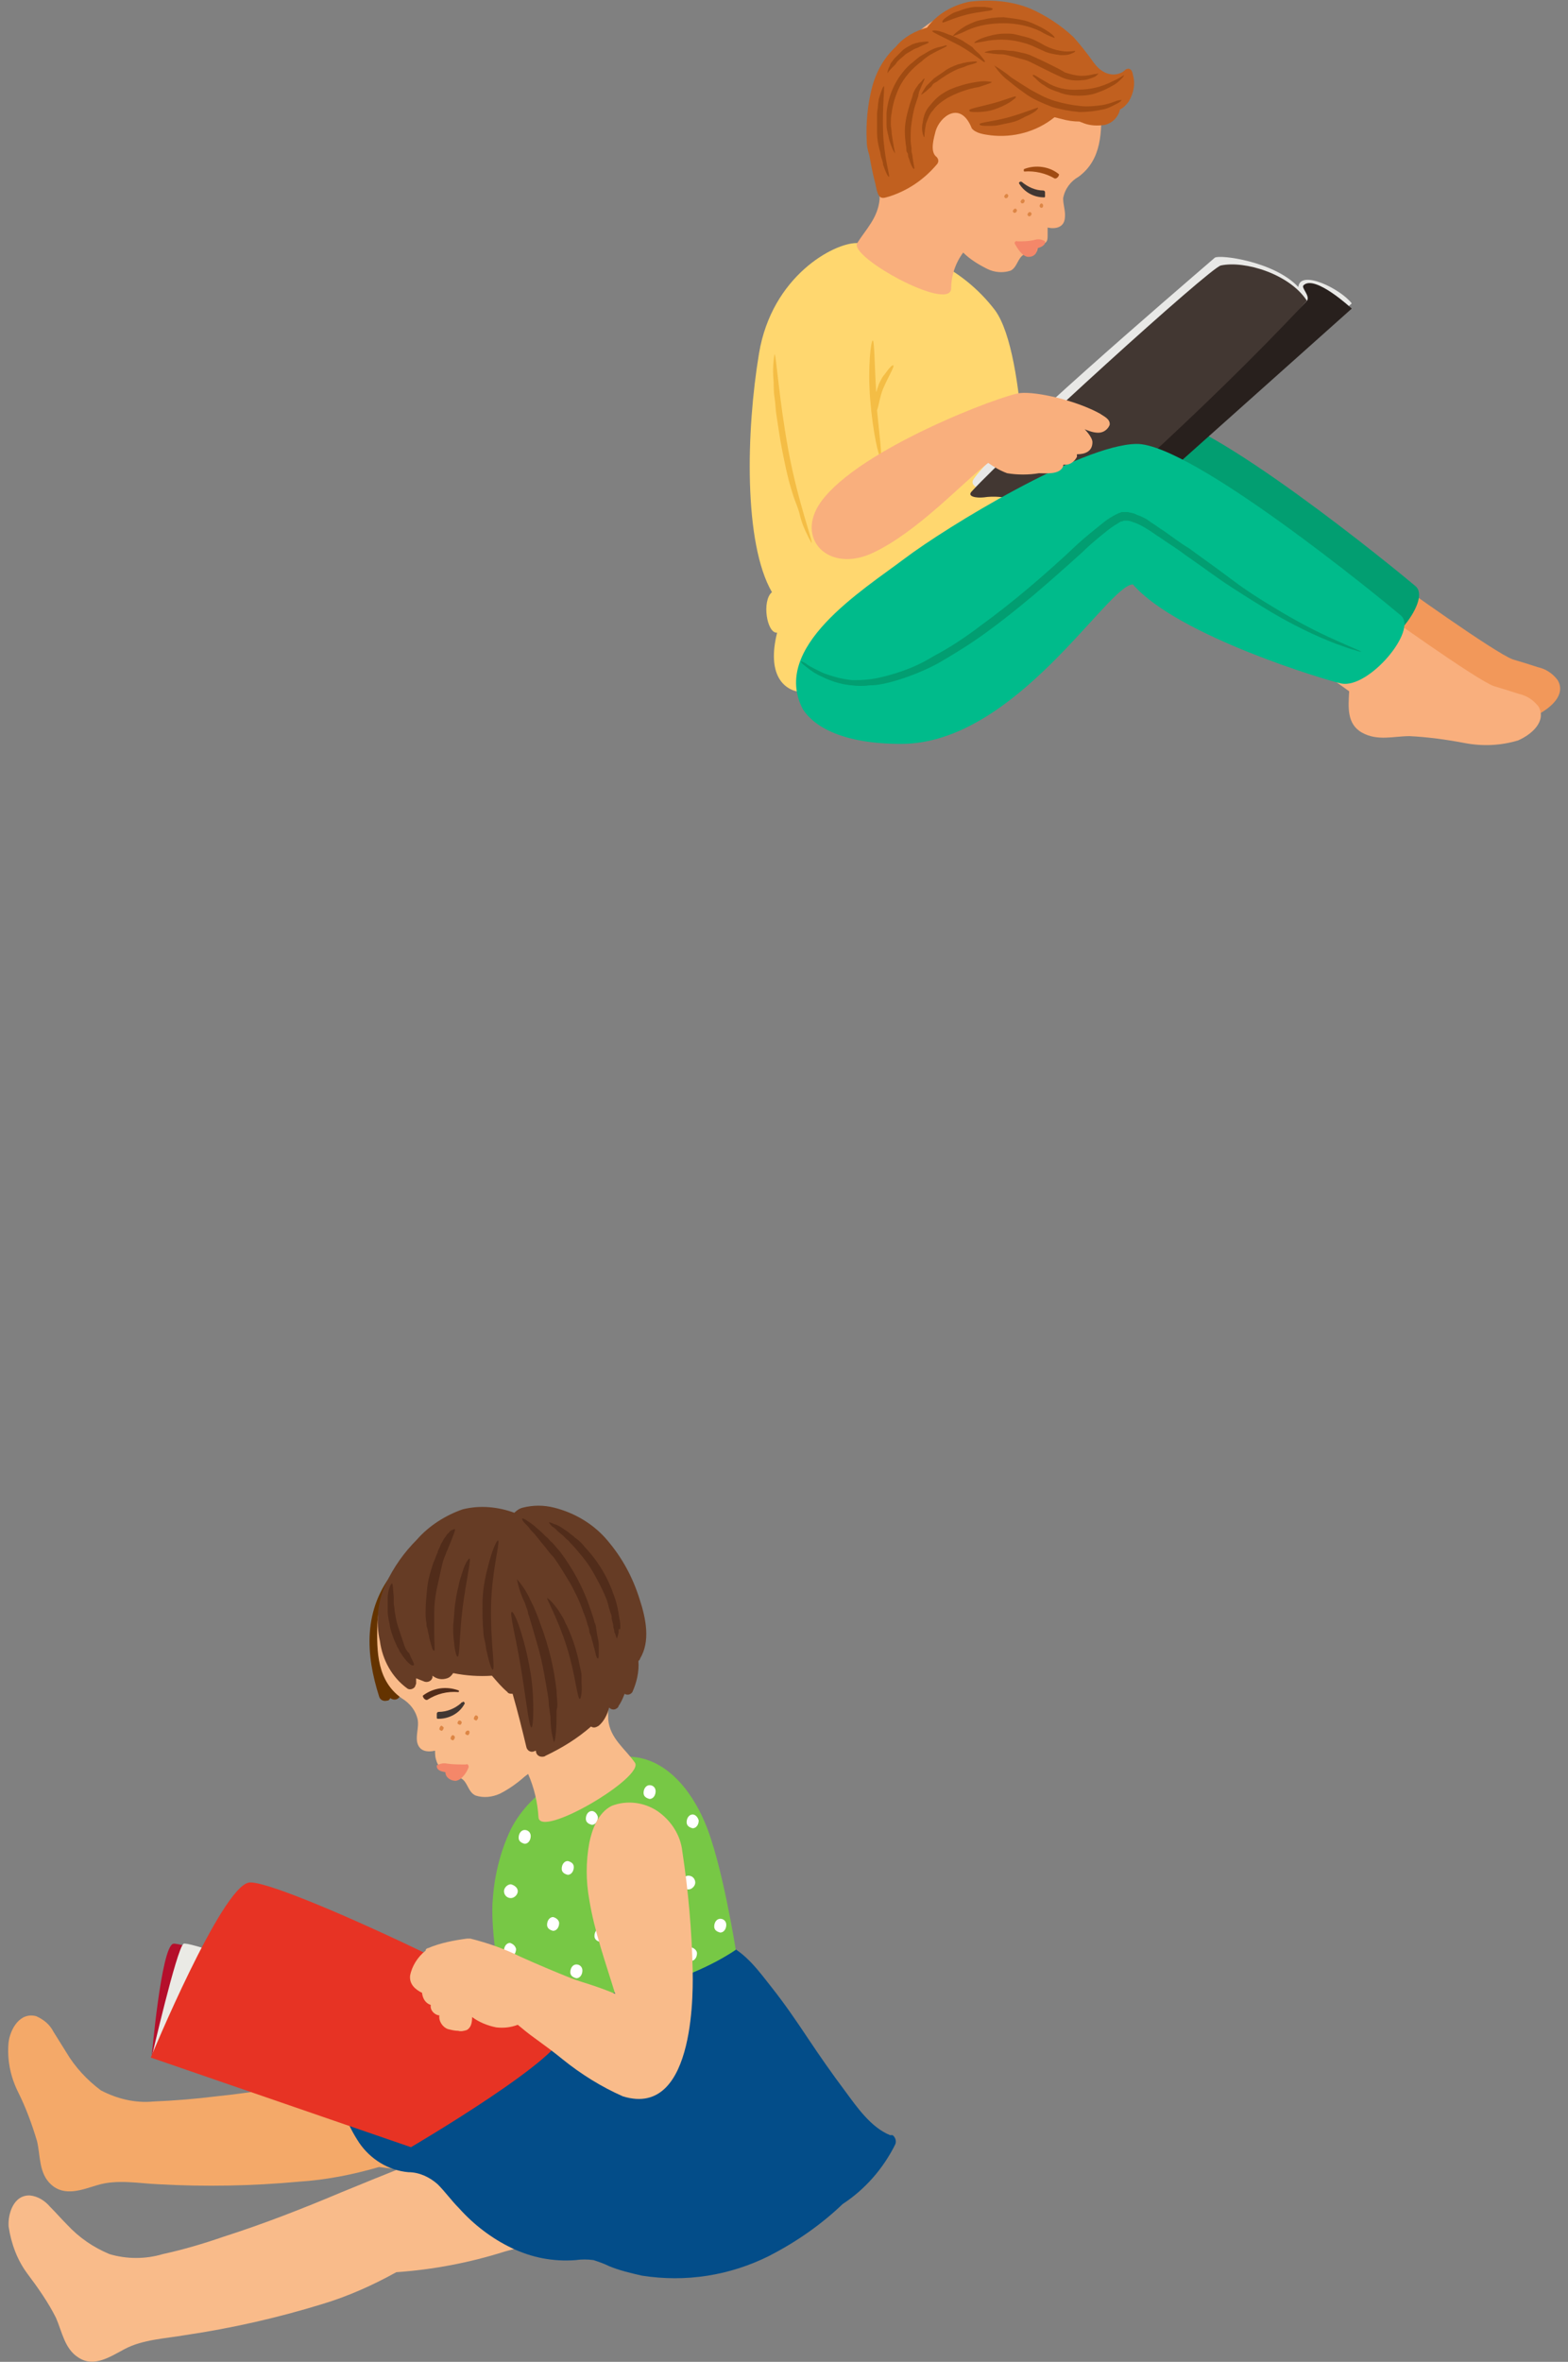 <?xml version="1.0" encoding="utf-8"?>
<!-- Generator: Adobe Illustrator 24.1.0, SVG Export Plug-In . SVG Version: 6.00 Build 0)  -->
<svg version="1.1" id="レイヤー_1" xmlns="http://www.w3.org/2000/svg" xmlns:xlink="http://www.w3.org/1999/xlink" x="0px"
	 y="0px" viewBox="0 0 182 274" style="enable-background:new 0 0 182 274;" xml:space="preserve">
<rect x="0" y="0" width="182" height="274" fill="#808080" stroke="none"/>
<style type="text/css">
	.st0{fill:#F2985A;}
	.st1{fill:#029E71;}
	.st2{fill:#FFD76F;}
	.st3{fill:#F9AF7D;}
	.st4{fill:#F48769;}
	.st5{fill:#A04B12;}
	.st6{fill:#423732;}
	.st7{fill:#DD8645;}
	.st8{fill:#C1601F;}
	.st9{fill:#E8E8E6;}
	.st10{fill:#28201D;}
	.st11{fill:#00BB8B;}
	.st12{fill:#F4BD45;}
	.st13{fill:#B50F2B;}
	.st14{fill:#EAEAE5;}
	.st15{fill:#F4A969;}
	.st16{fill:#F9BB8A;}
	.st17{fill:#034D89;}
	.st18{fill:#77C845;}
	.st19{fill:#643300;}
	.st20{fill:#512C1A;}
	.st21{fill:#663C25;}
	.st22{fill:#E73324;}
	.st23{fill:#FFFFFF;}
</style>
<g id="レイヤー_2_1_">
	<g id="第2インターナショナルスクール">
		<path class="st0" d="M180.8,78.9c-0.6-0.8-1.4-1.3-2.3-1.5c-0.9-0.3-1.9-0.6-2.9-0.9c-2-0.7-13.3-8.8-14.8-9.9
			c-2-1.5-22.3-15.9-27.1-15.9s-4.7,11.1-2.8,12.8c4.2,3.7,18.6,7.5,23.3,10.6c1.6,0.9,3.2,2,4.7,3.1c-0.1,1.8-0.3,3.8,1.5,4.8
			s3.7,0.4,5.5,0.4c2.1,0.1,4.3,0.4,6.4,0.8c2.1,0.4,4.2,0.3,6.2-0.3C180,82.1,181.8,80.6,180.8,78.9z"/>
		<path class="st1" d="M94.5,78.6c1.3,2,5,4.3,11.8,4.3c13.3,0,24-18.5,26.9-18.5c5.2,5.9,22.7,11.2,24.2,11.5
			c3.2,0.6,8.9-6.2,6.9-7.9S140,48,133.7,48.1s-22,9.6-26.9,13.3S90.7,71.3,94.5,78.6z"/>
		<path class="st2" d="M119.1,61.4c0,0,0.2-20.2-3.6-25.4c-3.8-5-9.8-7.8-16.1-7.8c-2.6,0-9.8,3.8-11.3,12.8s-1.8,22,1.5,27.7
			c-1.2,1-0.6,4.8,0.6,4.7c-1.2,4.8,0.7,6.7,2.8,6.9C90.3,73.6,103.7,67.4,119.1,61.4z"/>
		<path class="st3" d="M110.4,33.5c0-1.5,0.5-3,1.4-4.2c0.8,0.8,1.8,1.4,2.8,1.9c0.8,0.4,1.8,0.5,2.7,0.2c0.8-0.4,0.8-1.5,1.6-1.9
			h0.1c0.4,0.1,0.8,0,1.2-0.2c0.3-0.2,0.2-0.5,0.3-0.8c0,0,0,0,0-0.1c0.2,0,0.4,0,0.5-0.1c0.5-0.1,0.6-0.4,0.6-0.9s0-0.6,0-1
			c0.9,0.2,1.9,0,2-1.1c0.1-0.8-0.2-1.5-0.2-2.3c0.2-1.1,0.9-2,1.8-2.5c2.7-2,2.7-5.2,2.6-8.4c-0.1-3.7-2.7-7-5.9-9.6
			c-2.8-2.1-6.4-2.9-9.7-1.9c-3.3,1-6.2,3.1-8.1,5.9c-1.1,1.4-2,3-2.6,4.8c-0.5,2-0.6,4-0.1,6c0.5,1.9,0.7,3.9,0.7,5.8
			c-0.2,2.2-1.6,3.5-2.6,5.1S110.2,36.2,110.4,33.5z"/>
		<path class="st4" d="M118.1,28c0.7,0,1.4,0,2.1-0.2c0.4-0.1,0.8,0,1.1,0.2c0,0,0,0.1,0,0.2c-0.1,0.3-0.5,0.5-0.9,0.6
			c0,0.6-0.4,1-1,1c0,0-0.1,0-0.1,0c-0.7-0.1-1.2-1-1.5-1.5C117.7,28.1,117.9,27.9,118.1,28z"/>
		<path class="st5" d="M118.9,19.6c1.3-0.5,2.9-0.3,4,0.6c0.1,0.1-0.2,0.6-0.5,0.5c-1-0.6-2.3-0.9-3.5-0.8
			C118.8,19.9,118.8,19.6,118.9,19.6z"/>
		<path class="st6" d="M118.6,21.1c0.7,0.6,1.6,1,2.5,1c0.1,0,0.2,0.1,0.2,0.2c0,0,0,0.1,0,0.1c0,0.1,0,0.3,0,0.4
			c0,0.1-0.1,0.1-0.1,0.1c-1.2,0-2.3-0.6-2.9-1.6C118.2,21.2,118.4,21,118.6,21.1z"/>
		<path class="st7" d="M120.9,23.6c0.3,0.1,0.2,0.6-0.1,0.5c-0.1-0.1-0.2-0.2-0.1-0.3C120.7,23.7,120.8,23.6,120.9,23.6z"/>
		<path class="st7" d="M118.8,23.1c0.1,0.1,0.2,0.2,0.1,0.3c0,0.1-0.1,0.2-0.3,0.2c-0.1-0.1-0.2-0.2-0.1-0.3
			C118.6,23.1,118.7,23.1,118.8,23.1z"/>
		<path class="st7" d="M116.9,22.5c0.1,0.1,0.2,0.2,0.1,0.3c0,0.1-0.1,0.2-0.3,0.2c-0.1-0.1-0.2-0.2-0.1-0.3
			C116.7,22.5,116.8,22.5,116.9,22.5z"/>
		<path class="st7" d="M117.9,24.2c0.1,0.1,0.2,0.2,0.1,0.3c0,0.1-0.1,0.2-0.3,0.2c-0.1-0.1-0.2-0.2-0.1-0.3
			C117.7,24.2,117.8,24.2,117.9,24.2z"/>
		<path class="st7" d="M119.6,24.6c0.1,0.1,0.2,0.2,0.1,0.3c0,0.1-0.1,0.2-0.3,0.2c-0.1-0.1-0.2-0.2-0.1-0.3
			C119.3,24.7,119.4,24.6,119.6,24.6z"/>
		<path class="st8" d="M131.5,8.7c-0.1-0.8-0.6-0.9-1-0.5c-0.4,0.4-2.1,1.1-3.6-1c-0.7-1-1.5-2-2.3-2.9c-1.5-1.4-3.2-2.5-5-3.3
			c-2.2-0.9-4.7-1.1-7.1-0.8c-1.9,0.4-3.7,1.4-4.9,3c-1.4,0.4-2.7,1.1-3.6,2.2c-1.4,1.3-2.3,2.9-2.8,4.8c-0.5,2-0.7,4.1-0.6,6.1
			c0,0.6,0.1,1.1,0.3,1.7c0.2,1.1,0.4,2.2,0.7,3.3c0.1,0.4,0.2,1.2,0.5,1.5s0.7,0.1,1.1,0c2.2-0.7,4.1-2,5.6-3.8
			c0.2-0.3,0.1-0.6-0.1-0.8c-0.8-0.6-0.3-2.2-0.1-3c0.5-1.7,2.9-3.6,4.2-0.3c0.5,0.6,1.5,0.7,2.2,0.8c2.6,0.3,5.3-0.4,7.4-2.1
			l0.8,0.2c0.7,0.2,1.4,0.3,2.1,0.3c0.2,0.1,0.3,0.1,0.5,0.2c0.8,0.3,1.6,0.3,2.4,0.2c0.9-0.2,1.6-0.9,1.8-1.8
			c0.4-0.2,0.7-0.5,1-0.9C131.6,10.8,131.8,9.7,131.5,8.7z"/>
		<path class="st9" d="M156.9,35.2c-1.3-1.7-6-4-6.2-1.9c-2.8-3-9.2-3.8-9.7-3.4c-5.1,4.4-25.4,21.8-28,25.7
			c-1.8,2.8,18.4,2.3,18.4,2.3L156.9,35.2z"/>
		<path class="st10" d="M151.7,34.9c0.4-0.6-0.7-1.5-0.4-1.8c1.3-1.3,5.6,2.7,5.6,2.7l-26.1,23.3l-8.4,3.7
			C122.5,62.9,151.3,35.5,151.7,34.9z"/>
		<path class="st6" d="M151.7,34.9c-2-3.1-7.2-4.7-10-4.1c-1.3,0.3-24.5,21.4-28.9,26.2c-0.6,0.6,0.5,0.8,1.4,0.7
			c4.6-0.7,10.1,3.4,10.1,3.4S139.4,48.1,151.7,34.9z"/>
		<path class="st3" d="M178.6,82c-0.6-0.8-1.4-1.3-2.3-1.5c-0.9-0.3-1.9-0.6-2.9-0.9c-2-0.7-13.3-8.8-14.8-9.9
			c-2-1.5-22.3-15.9-27.1-15.9s-4.1,9.8-2.3,11.4c4.2,3.7,18,8.8,22.7,11.9c1.6,0.9,3.2,2,4.7,3.1c-0.1,1.8-0.3,3.8,1.5,4.8
			s3.7,0.4,5.5,0.4c2.1,0.1,4.3,0.4,6.4,0.8c2.1,0.4,4.2,0.3,6.2-0.3C177.8,85.2,179.5,83.7,178.6,82z"/>
		<path class="st11" d="M93.2,82.3c1.3,2,4.6,4,11.4,4c13.3,0,24-18.5,26.9-18.5c5.2,6,22.7,11.2,24.2,11.5c3.2,0.6,8.9-6.2,6.9-7.9
			s-24.3-20-30.7-19.9s-22,9.6-26.9,13.3S89.4,75.1,93.2,82.3z"/>
		<path class="st12" d="M89.9,41.1c-0.2,1.1-0.2,2.2-0.1,3.3c0,0.5,0,1.1,0.1,1.7s0.1,1.2,0.2,1.9c0.2,1.3,0.4,2.8,0.7,4.3
			s0.6,3,1,4.3c0.2,0.7,0.4,1.3,0.6,1.8s0.4,1.1,0.5,1.6c0.3,1.1,0.8,2.1,1.3,3c0.2-0.1-1.6-4.8-2.7-10.8S90.1,41.1,89.9,41.1z"/>
		<path class="st12" d="M103.7,42.4c-0.1-0.1-0.4,0.2-0.7,0.6c-0.2,0.3-0.4,0.5-0.6,0.8c-0.2,0.4-0.4,0.7-0.5,1.1
			c-0.1,0.2-0.1,0.4-0.2,0.6c-0.2-3.3-0.2-6-0.4-6s-0.6,3-0.3,6.8s1,6.8,1.2,6.7s-0.1-2.3-0.4-5.4c0.2-0.5,0.3-1.5,0.7-2.5
			C103.1,43.7,103.8,42.6,103.7,42.4z"/>
		<path class="st3" d="M127.7,48c-2.7-1.5-7.3-2.6-9.3-2.4s-18.6,6.4-23.1,12.6c-3.1,4.3,0.9,8.4,6.1,5.9s10.2-8,13.3-10.4
			c0.7,0.5,1.4,0.9,2.2,1.2c1.2,0.2,2.5,0.2,3.7,0c0.8,0,2.4,0.2,2.8-0.8c0-0.1,0-0.2,0.1-0.2c0.6,0.1,1.2-0.3,1.5-0.9
			c0-0.1,0-0.2,0-0.3c0.9,0,1.8-0.3,1.8-1.4c0-0.6-0.9-1.5-0.9-1.5c0.5,0.2,1,0.4,1.6,0.4c0.6,0,1.1-0.4,1.3-0.9
			C128.9,48.6,128.1,48.3,127.7,48z"/>
		<path class="st5" d="M129.6,11.7c-0.5,0.2-1.1,0.4-1.7,0.5c-0.8,0.1-1.7,0.2-2.5,0.1c-1-0.1-2-0.3-3-0.6c-1-0.3-1.9-0.8-2.8-1.3
			c-0.8-0.5-1.6-1-2.2-1.4c-0.6-0.5-1.3-1-2-1.4c0.5,0.7,1,1.3,1.7,1.8c0.7,0.6,1.4,1.1,2.1,1.6c0.9,0.6,1.9,1,2.9,1.4
			c1,0.3,2.1,0.5,3.2,0.6c0.9,0,1.8-0.1,2.7-0.3c0.6-0.1,1.1-0.4,1.7-0.7c0.4-0.2,0.5-0.4,0.5-0.4S129.9,11.6,129.6,11.7z"/>
		<path class="st5" d="M121.4,9.5c-0.9-0.5-1.4-0.9-1.5-0.8s0.1,0.2,0.3,0.4c0.3,0.3,0.6,0.6,1,0.8c0.5,0.4,1.1,0.6,1.7,0.8
			c0.7,0.3,1.5,0.4,2.3,0.4c0.8,0,1.6-0.1,2.3-0.4c0.6-0.2,1.2-0.5,1.7-0.8c0.4-0.2,0.7-0.5,1-0.8c0.2-0.2,0.3-0.4,0.3-0.4
			s-0.6,0.4-1.5,0.8c-1.2,0.6-2.5,0.9-3.8,0.9C123.8,10.5,122.5,10.2,121.4,9.5z"/>
		<path class="st5" d="M117.1,13.6c-1.8,0.5-3.4,0.6-3.4,0.8s0.4,0.2,1.1,0.2c0.4,0,0.8,0,1.2-0.1c0.5-0.1,0.9-0.2,1.4-0.3
			c0.5-0.1,0.9-0.3,1.3-0.5c0.3-0.2,0.7-0.3,1-0.5c0.6-0.3,0.8-0.6,0.8-0.7S118.9,13.1,117.1,13.6z"/>
		<path class="st5" d="M117.3,11.8c0.4-0.3,0.7-0.5,0.6-0.6s-1.2,0.4-2.7,0.8s-2.7,0.6-2.7,0.8s0.3,0.2,0.9,0.2c0.7,0,1.4-0.1,2-0.3
			C116,12.5,116.7,12.2,117.3,11.8z"/>
		<path class="st5" d="M115.1,9.5c-0.6-0.1-1.1-0.1-1.7,0c-0.6,0.1-1.2,0.2-1.8,0.4c-0.7,0.2-1.5,0.5-2.1,0.9
			c-0.7,0.4-1.2,1-1.7,1.6c-0.4,0.5-0.6,1.1-0.7,1.8c-0.1,0.4-0.1,0.9,0,1.3c0,0.1,0.1,0.2,0.1,0.3c0,0.1,0.1,0.1,0.1,0.1
			s0-0.7,0.2-1.6c0.2-0.5,0.4-1.1,0.8-1.5c0.4-0.6,1-1,1.6-1.4c1.1-0.6,2.4-1.1,3.7-1.3C114.5,9.8,115.2,9.6,115.1,9.5z"/>
		<path class="st5" d="M107.3,9.1c0,0-0.2,0.1-0.3,0.3l-0.2,0.2l-0.2,0.2c-0.1,0.2-0.3,0.4-0.4,0.6l-0.2,0.4l-0.1,0.4
			c-0.1,0.3-0.2,0.6-0.3,0.9c-0.2,0.7-0.4,1.4-0.5,2.1c-0.1,0.7-0.1,1.4,0,2.2c0,0.3,0.1,0.6,0.1,0.9c0,0.1,0,0.3,0.1,0.4
			s0.1,0.3,0.1,0.4s0.2,0.5,0.2,0.6s0.1,0.2,0.1,0.3l0.1,0.2c0.1,0.2,0.2,0.4,0.3,0.4s-0.1-0.6-0.2-1.6l-0.1-0.4c0-0.1,0-0.3,0-0.4
			s-0.1-0.6-0.1-0.9c0-0.7,0-1.4,0.1-2c0.1-0.7,0.2-1.3,0.4-2c0.1-0.3,0.2-0.6,0.3-0.9s0.1-0.3,0.1-0.4l0.1-0.4
			C107.1,9.6,107.4,9.1,107.3,9.1z"/>
		<path class="st5" d="M112.4,7.2c-0.2,0-0.4,0.1-0.6,0.1c-0.2,0.1-0.4,0.1-0.7,0.2c-0.5,0.2-1,0.4-1.4,0.7
			c-0.4,0.3-0.9,0.6-1.3,0.9c-0.2,0.2-0.3,0.3-0.5,0.5s-0.3,0.3-0.4,0.4c-0.4,0.6-0.6,1-0.6,1s0.4-0.2,0.9-0.7
			c0.1-0.1,0.3-0.2,0.4-0.4s0.3-0.3,0.5-0.4c0.8-0.6,1.6-1.1,2.5-1.5l0.6-0.2l0.5-0.2c0.7-0.2,1.1-0.3,1.1-0.4S113.2,7.1,112.4,7.2z
			"/>
		<path class="st5" d="M104.3,10.3c0.6-1.3,1.6-2.4,2.7-3.2c0.3-0.3,0.6-0.5,0.9-0.7c1.2-0.7,2.1-1,2-1.1s-0.2,0-0.6,0.1
			c-0.6,0.1-1.1,0.3-1.6,0.6c-0.3,0.2-0.7,0.4-1,0.6c-0.4,0.3-0.7,0.6-1.1,0.9c-1.6,1.5-2.5,3.5-2.7,5.6c0,0.5,0,0.9,0,1.4
			c0,0.4,0.1,0.8,0.2,1.2c0.1,0.6,0.3,1.1,0.5,1.6c0.2,0.4,0.3,0.5,0.3,0.5s-0.2-0.9-0.4-2.3c0-0.4-0.1-0.8-0.1-1.1
			c0-0.4,0-0.9,0.1-1.3C103.6,12.2,103.9,11.2,104.3,10.3z"/>
		<path class="st5" d="M102.6,10c-0.1,0-0.3,0.5-0.6,1.5c0,0.2-0.1,0.5-0.1,0.8s-0.1,0.6-0.1,0.9c0,0.7,0,1.4,0,2.1
			c0,0.7,0.1,1.4,0.3,2.1c0.1,0.3,0.1,0.6,0.2,0.9s0.2,0.5,0.2,0.8c0.3,0.9,0.6,1.5,0.7,1.4s-0.6-2.3-0.7-5.2S102.7,10.1,102.6,10z"
			/>
		<path class="st5" d="M121.1,7.1c-0.4-0.2-0.9-0.4-1.3-0.6c-0.4-0.2-0.8-0.3-1.3-0.4c-0.4-0.1-0.8-0.2-1.2-0.2
			c-0.3,0-0.7-0.1-1-0.1c-0.5,0-1,0-1.5,0.1c-0.3,0.1-0.5,0.1-0.5,0.2c0.7,0.1,1.3,0.2,2,0.2c0.3,0,0.6,0.1,1,0.2
			c0.4,0.1,0.7,0.2,1.1,0.3c0.4,0.1,0.8,0.2,1.2,0.4s0.8,0.4,1.2,0.6c0.8,0.4,1.6,0.8,2.5,1.2c0.7,0.3,1.5,0.4,2.3,0.3
			c0.5,0,1-0.2,1.5-0.4c0.3-0.2,0.4-0.4,0.4-0.4s-0.2,0.1-0.5,0.1c-0.4,0.1-0.9,0.2-1.4,0.2c-0.7,0-1.4-0.2-2-0.4
			C122.8,7.9,121.9,7.5,121.1,7.1z"/>
		<path class="st5" d="M119.1,4.3c-0.4-0.1-0.8-0.2-1.2-0.3c-0.4-0.1-0.8-0.1-1.2-0.1c-0.7,0-1.3,0.1-2,0.3
			c-1.1,0.3-1.7,0.7-1.6,0.8c0.6-0.1,1.2-0.2,1.7-0.3c1.4-0.2,2.8-0.1,4.1,0.3c0.8,0.2,1.5,0.6,2.2,0.9c0.6,0.3,1.3,0.4,2,0.5
			c0.5,0,0.9,0,1.3-0.2c0.3-0.1,0.4-0.2,0.4-0.3c-0.6,0.1-1.2,0.1-1.7,0c-0.6-0.1-1.2-0.3-1.8-0.6C120.6,4.9,119.9,4.5,119.1,4.3z"
			/>
		<path class="st5" d="M112.1,3c-1,0.6-1.5,1.1-1.5,1.2c0.6-0.2,1.1-0.4,1.7-0.7c1.3-0.6,2.8-0.8,4.2-0.8c1.5,0,2.9,0.3,4.2,0.9
			c0.5,0.3,1.1,0.6,1.7,0.8c0.1-0.1-0.4-0.6-1.5-1.2c-0.6-0.3-1.2-0.6-1.9-0.8c-0.8-0.2-1.7-0.3-2.5-0.4c-0.9,0-1.7,0.1-2.5,0.3
			C113.3,2.4,112.7,2.7,112.1,3z"/>
		<path class="st5" d="M111.4,5.3c1.6,0.9,2.8,2,2.9,1.9s-0.2-0.4-0.6-0.9c-0.3-0.3-0.6-0.5-0.8-0.8c-0.4-0.3-0.8-0.5-1.2-0.8
			c-0.4-0.2-0.8-0.4-1.3-0.6c-0.4-0.1-0.7-0.3-1.1-0.4c-0.6-0.2-1-0.2-1.1-0.1S109.7,4.4,111.4,5.3z"/>
		<path class="st5" d="M103.6,7.8c0.1-0.1,0.2-0.2,0.3-0.3c0.1-0.1,0.2-0.3,0.3-0.4c0.3-0.3,0.6-0.5,0.9-0.8c0.3-0.2,0.7-0.4,1-0.6
			l0.5-0.2l0.4-0.2c0.5-0.2,0.8-0.3,0.8-0.4s-0.4-0.1-1,0c-0.2,0-0.3,0.1-0.5,0.1c-0.2,0.1-0.4,0.1-0.5,0.2
			c-0.4,0.2-0.8,0.4-1.1,0.7c-0.3,0.3-0.6,0.6-0.9,0.9c-0.1,0.1-0.2,0.3-0.3,0.4c-0.1,0.1-0.2,0.3-0.2,0.4c-0.3,0.5-0.3,0.9-0.3,0.9
			S103.2,8.2,103.6,7.8z"/>
		<path class="st5" d="M112.2,1.7c1.6-0.4,2.9-0.4,3-0.6s-0.3-0.2-0.9-0.3c-0.3,0-0.7,0-1,0c-0.4,0-0.8,0.1-1.2,0.2
			c-0.4,0.1-0.8,0.3-1.2,0.4c-0.3,0.1-0.6,0.3-0.9,0.5c-0.5,0.3-0.7,0.6-0.6,0.7S110.6,2.1,112.2,1.7z"/>
		<path class="st1" d="M158,75.6c-0.3,0-0.5-0.1-0.8-0.2c-0.5-0.1-1.2-0.4-2.1-0.7c-2.6-1-5-2.2-7.4-3.6c-1.5-0.9-3.1-1.9-4.8-3
			s-3.4-2.4-5.3-3.7c-0.9-0.7-1.9-1.3-2.9-2c-0.5-0.3-1-0.7-1.5-1c-0.5-0.3-1-0.6-1.6-0.8c-0.3-0.1-0.5-0.2-0.8-0.2h-0.3
			c-0.1,0-0.2,0.1-0.4,0.1c-0.5,0.3-1,0.6-1.5,1c-1,0.8-2,1.6-2.9,2.5c-2,1.8-3.9,3.5-5.8,5.1s-3.8,3.1-5.6,4.4
			c-1.8,1.3-3.6,2.4-5.5,3.5c-1.7,0.9-3.5,1.6-5.3,2.1c-0.8,0.2-1.6,0.4-2.5,0.4c-0.7,0.1-1.5,0.1-2.2,0c-1.2-0.1-2.4-0.5-3.4-1
			c-0.7-0.3-1.3-0.7-1.9-1.2c-0.4-0.3-0.6-0.5-0.5-0.6c0.2,0.1,0.5,0.2,0.7,0.4c0.6,0.4,1.3,0.7,1.9,1c1.1,0.4,2.2,0.7,3.3,0.8
			c0.7,0,1.4,0,2.1-0.1c0.8-0.1,1.6-0.3,2.3-0.5c1.8-0.5,3.5-1.2,5.1-2.2c1.9-1,3.7-2.2,5.4-3.5c1.8-1.3,3.7-2.8,5.6-4.4
			s3.8-3.3,5.7-5.1c1-0.9,2-1.7,3-2.5c0.5-0.4,1-0.7,1.6-1c0.2-0.1,0.3-0.1,0.5-0.2h0.1h0.1h0.2h0.3c0.3,0.1,0.7,0.1,1,0.3
			c0.6,0.2,1.2,0.5,1.7,0.9c0.5,0.3,1,0.7,1.5,1c1,0.7,1.9,1.4,2.9,2c1.8,1.3,3.6,2.6,5.2,3.8s3.2,2.2,4.7,3.1
			c2.3,1.4,4.7,2.7,7.2,3.8C157.1,75.2,158.1,75.6,158,75.6z"/>
		<path class="st13" d="M17.6,238.7c0,0,1.1-12.8,2.5-13.2s31.8,10.6,33.8,13.1s-6.1,8.7-6.1,8.7L17.6,238.7z"/>
		<path class="st14" d="M17.6,238.7c0,0,2.9-12.6,3.7-13.2s31.1,10.6,33.1,13.1s-5.3,8.2-5.3,8.2L17.6,238.7z"/>
		<path class="st15" d="M72.7,249.5c-0.9-4.1-2.3-9.1-2.9-13.3c-0.1-0.6-20.3,2.8-30.1,4.7c-4.8,0.9-9.7,1.8-14.6,2.3
			c-2.4,0.3-4.9,0.5-7.3,0.6c-2.1,0.2-4.2-0.3-6.1-1.3c-1.6-1.2-3-2.7-4-4.4c-0.5-0.8-1-1.6-1.5-2.4c-0.4-0.8-1.1-1.4-2-1.8
			c-1.9-0.5-3,1.5-3.2,3c-0.2,2,0.2,4,1.1,5.8c0.9,1.8,1.6,3.7,2.2,5.7c0.4,1.7,0.2,3.7,1.6,5c1.6,1.5,3.7,0.6,5.4,0.1
			c2.3-0.7,4.8-0.2,7.1-0.1c5.4,0.3,10.9,0.2,16.3-0.3c3.1-0.2,6.2-0.8,9.3-1.7c4.3,0.6,8.6,0.6,12.8,0.2c5.1-0.3,10.2-0.7,15.2-1.2
			c0.4,0,0.7-0.4,0.7-0.8C72.7,249.6,72.7,249.5,72.7,249.5z"/>
		<path class="st16" d="M73.7,256c-1.8-3.8-4.2-8.5-5.5-12.4c-0.2-0.6-19.3,6.9-28.5,10.7c-4.5,1.9-9.1,3.7-13.8,5.2
			c-2.3,0.8-4.7,1.5-7,2c-2,0.6-4.2,0.6-6.2,0c-1.9-0.8-3.5-1.9-4.9-3.4c-0.7-0.7-1.3-1.4-2-2.1c-0.6-0.7-1.4-1.2-2.3-1.3
			c-1.9-0.1-2.6,2.1-2.5,3.6c0.3,2,1,3.9,2.2,5.5c1.2,1.6,2.4,3.3,3.3,5.1c0.7,1.6,1,3.6,2.6,4.6c1.8,1.2,3.7-0.1,5.4-1
			c2.1-1.1,4.7-1.2,7-1.6c5.4-0.8,10.7-2,15.9-3.6c3-0.9,5.9-2.2,8.6-3.7c4.3-0.3,8.5-1.1,12.6-2.4c4.9-1.3,9.8-2.8,14.7-4.3
			c0.4-0.1,0.6-0.5,0.5-0.9C73.7,256.1,73.7,256,73.7,256z"/>
		<path class="st17" d="M103.3,247.7c-2.2-0.9-3.8-3.2-5.2-5.1c-1.5-2-2.9-4-4.3-6.1s-2.7-4-4.2-5.9s-3-4-5.2-5
			c-0.2-0.2-0.6-0.2-0.8,0c-1.9,1-3.8,1.8-5.9,2.4c-2.1,0.7-4.4,1.2-6.6,1.4c-2.1,0.2-4.3,0.3-6.4,0.2c-2.3,0-4.6-0.1-6.8-0.4
			c-0.4-0.1-0.8,0.2-0.9,0.6c0,0-0.1,0.1-0.1,0.2c-5,4.7-10.9,8.3-17.4,10.6c-0.4,0.1-0.7,0.6-0.5,1c0.4,2.5,1.3,4.9,2.7,7
			c1.3,1.9,3.4,3.2,5.7,3.4c1.3,0,2.5,0.6,3.4,1.4c0.9,0.9,1.6,1.9,2.5,2.8c1.7,1.9,3.8,3.5,6.1,4.6c2.3,1.1,4.8,1.6,7.4,1.4
			c0.7-0.1,1.4-0.1,2.1,0c0.6,0.2,1.2,0.4,1.8,0.7c1.2,0.5,2.5,0.8,3.8,1.1c5.1,0.8,10.2,0,14.8-2.3c3.1-1.6,6-3.6,8.5-6
			c2.6-1.7,4.7-4.1,6.1-6.9c0.2-0.4,0-0.9-0.3-1.1C103.4,247.7,103.4,247.7,103.3,247.7z"/>
		<path class="st18" d="M85.4,226.2c0,0-1.6-10.2-3.6-14.8c-1.6-3.8-4.7-7.7-9.1-7.6c-0.2-0.1-0.3-0.1-0.5-0.1
			c-5.1,0.9-10.5,3.8-12.9,8.5c-1.2,2.5-1.9,5.3-2.1,8.1c-0.3,3.1,0.7,9,0.7,9C72.7,235.3,85.4,226.2,85.4,226.2z"/>
		<path class="st19" d="M46.2,192.8c-0.1-1.2-0.2-2.3-0.3-3.5c-0.2-2.4-0.2-4.8,0-7.2c-3.9,4.6-3.4,10-1.9,14.7
			c0.1,0.4,0.5,0.6,0.9,0.5c0.2,0,0.3-0.1,0.4-0.3c0.4,0.3,0.9,0.2,1.1-0.2c0.1-0.1,0.1-0.3,0.1-0.4C46.6,195.2,46.5,194,46.2,192.8
			z"/>
		<path class="st16" d="M73.7,204.5c-1.1-1.6-2.9-2.8-3.1-5c-0.1-2,0.2-4,0.6-6c0.5-2,0.4-4.1-0.1-6.2c-0.6-1.8-1.6-3.4-2.7-4.9
			c-2-2.9-5-5-8.5-6c-3.5-1-7.3-0.2-10.1,2.1c-3.2,2.7-5.9,6.2-6,9.9c-0.1,3.3,0,6.6,2.8,8.6c1,0.6,1.7,1.5,1.9,2.6
			c0.1,0.8-0.2,1.6-0.1,2.4c0.2,1.2,1.2,1.3,2.1,1.1c0,0.3,0,0.7,0.1,1s0.2,0.8,0.7,0.9c0.2,0,0.4,0.1,0.6,0.1v0.1
			c0.1,0.3,0,0.6,0.3,0.9c0.4,0.2,0.8,0.3,1.2,0.2h0.1c0.8,0.4,0.8,1.6,1.7,2c0.9,0.3,1.9,0.2,2.8-0.2c1-0.5,2-1.2,2.9-2l0.4-0.3
			c0.7,1.6,1.1,3.3,1.2,5C62.6,213.4,74.8,206.2,73.7,204.5z"/>
		<path class="st4" d="M54.1,204.7c-0.7,0-1.5,0-2.2-0.1c-0.4-0.1-0.8,0-1.2,0.2c0,0.1,0,0.1,0,0.2c0.1,0.4,0.5,0.5,1,0.6
			c0,0.6,0.6,1,1.2,1c0,0,0,0,0,0c0.7-0.1,1.3-1,1.5-1.6C54.4,204.7,54.2,204.6,54.1,204.7z"/>
		<path class="st20" d="M53.2,196.1c-1.4-0.5-2.9-0.3-4.1,0.6c-0.1,0.1,0.2,0.6,0.5,0.5c1.1-0.7,2.3-1,3.6-0.9
			C53.3,196.3,53.3,196.1,53.2,196.1z"/>
		<path class="st6" d="M53.5,197.6c-0.7,0.6-1.6,1-2.6,1c-0.1,0-0.2,0.1-0.2,0.2c0,0,0,0.1,0,0.1c0,0.1,0,0.3,0,0.4
			c0,0.1,0.1,0.1,0.2,0.1c1.2,0,2.4-0.6,3-1.7c0.1-0.1,0-0.2-0.1-0.3C53.7,197.5,53.5,197.5,53.5,197.6L53.5,197.6z"/>
		<path class="st21" d="M74.2,185.4c-0.8-2.5-2-4.7-3.7-6.7c-1.6-1.9-3.8-3.2-6.2-3.8c-1.2-0.3-2.4-0.3-3.6,0
			c-0.4,0.1-0.7,0.3-1,0.6c-1.9-0.7-4-0.9-6-0.4c-2,0.7-3.9,1.9-5.3,3.5c-1.5,1.5-2.7,3.2-3.6,5.1c-1,2.1-1.2,4.5-0.7,6.7
			c0.3,2.2,1.4,4.2,3.2,5.5c0.3,0.2,0.8,0,0.9-0.3c0-0.1,0.1-0.2,0.1-0.3v-0.6l1,0.4c0.4,0.1,0.8-0.1,0.9-0.5v-0.2
			c0.5,0.4,1.1,0.5,1.7,0.3c0.3-0.1,0.5-0.3,0.7-0.6c1.5,0.3,3,0.4,4.5,0.3c0.6,0.7,1.1,1.3,1.8,1.9c0.1,0.2,0.4,0.2,0.6,0.2
			c0.6,2.1,1.1,4.1,1.6,6.2c0.1,0.4,0.5,0.6,0.8,0.5c0.1,0,0.2-0.1,0.3-0.1c0,0.4,0.3,0.7,0.7,0.7c0.1,0,0.3,0,0.4-0.1
			c1.9-0.9,3.7-2,5.3-3.4c0.3,0.2,0.6,0.1,0.9-0.1c0.6-0.5,1-1.3,1.2-2.1c0.3,0.3,0.7,0.3,1,0c0,0,0.1-0.1,0.1-0.2
			c0.3-0.4,0.5-0.9,0.7-1.4c0.3,0.2,0.7,0.1,0.9-0.2c0,0,0,0,0,0c0.5-1.1,0.8-2.4,0.7-3.6c0.1-0.1,0.2-0.2,0.2-0.3
			C75.5,190.4,75,187.8,74.2,185.4z"/>
		<path class="st22" d="M28.9,218.4c-3.2,0.5-11.4,20.3-11.4,20.3l30.2,10.4c0,0,18.6-10.9,17.6-13.4S32.2,217.9,28.9,218.4z"/>
		<path class="st20" d="M47.3,191.6l-0.2-0.3c-0.1-0.2-0.2-0.5-0.3-0.8c-0.2-0.6-0.4-1.2-0.6-1.8c-0.2-0.6-0.3-1.2-0.4-1.9
			c0-0.3-0.1-0.6-0.1-0.8s0-0.2,0-0.4v-0.4c-0.1-0.9-0.1-1.5-0.2-1.5s-0.4,0.5-0.5,1.5v0.4c0,0.1,0,0.3,0,0.4s0,0.6,0,0.9
			c0,0.7,0.2,1.3,0.3,2c0.2,0.7,0.4,1.3,0.7,1.9c0.1,0.3,0.3,0.5,0.4,0.8l0.2,0.3l0.2,0.3c0.6,0.8,1,1.1,1.2,1s-0.2-0.6-0.5-1.4
			L47.3,191.6z"/>
		<path class="st20" d="M69.5,190.8c0-0.3-0.1-0.7-0.2-1.2l-0.1-0.7c0-0.2-0.1-0.5-0.2-0.7c-0.1-0.5-0.3-1-0.5-1.6
			c-0.8-2.4-2-4.6-3.5-6.6c-0.4-0.4-0.7-0.9-1.1-1.2c-0.2-0.2-0.3-0.4-0.5-0.5l-0.5-0.5c-0.3-0.3-0.6-0.5-0.9-0.8l-0.4-0.3l-0.3-0.2
			c-0.4-0.3-0.7-0.4-0.7-0.3s0.1,0.3,0.4,0.6l0.3,0.3l0.3,0.4c0.2,0.2,0.5,0.5,0.8,0.9l0.4,0.5l0.5,0.6c0.3,0.4,0.6,0.8,1,1.2
			c0.7,1,1.3,2,1.9,3c0.6,1.1,1.1,2.1,1.5,3.3c0.2,0.5,0.4,1,0.5,1.5c0.1,0.2,0.2,0.5,0.2,0.7s0.1,0.4,0.2,0.6
			c0.1,0.4,0.2,0.8,0.3,1.1c0,0.2,0.1,0.3,0.1,0.4c0,0.1,0.1,0.3,0.1,0.4c0.1,0.5,0.2,0.7,0.3,0.7s0.1-0.3,0.1-0.8
			c0-0.1,0-0.3,0-0.4S69.5,190.9,69.5,190.8z"/>
		<path class="st20" d="M72,188.8c0-0.3,0-0.6-0.1-1l-0.1-0.6c0-0.2-0.1-0.4-0.1-0.6c-0.1-0.4-0.2-0.9-0.4-1.4
			c-0.7-2.1-1.8-4-3.4-5.7c-0.3-0.4-0.6-0.7-1-1c-0.2-0.1-0.3-0.3-0.5-0.4l-0.5-0.4c-0.3-0.2-0.6-0.4-0.9-0.6l-0.4-0.2l-0.3-0.1
			c-0.4-0.2-0.6-0.2-0.6-0.2s0.1,0.2,0.4,0.5l0.3,0.2l0.3,0.3c0.2,0.2,0.5,0.4,0.7,0.6l0.4,0.4c0.2,0.1,0.3,0.3,0.4,0.4
			s0.6,0.6,0.9,1c0.7,0.8,1.3,1.6,1.8,2.5c0.5,0.9,1,1.8,1.4,2.8c0.2,0.4,0.3,0.9,0.4,1.3c0.1,0.2,0.1,0.4,0.2,0.6s0.1,0.4,0.1,0.6
			c0.1,0.4,0.2,0.7,0.2,1l0.1,0.4c0,0.1,0,0.2,0.1,0.3c0.1,0.4,0.2,0.6,0.2,0.6s0.1-0.2,0.2-0.7c0-0.1,0-0.2,0-0.4
			C72,189.1,72,188.9,72,188.8z"/>
		<path class="st20" d="M67.5,194.4c0-0.3-0.1-0.7-0.2-1.1c-0.3-1.6-0.8-3.2-1.5-4.7c-0.2-0.3-0.3-0.7-0.5-1
			c-0.2-0.3-0.3-0.5-0.5-0.8c-0.7-1-1.2-1.4-1.3-1.4s1.3,2.5,2.3,5.7s1.2,6,1.5,6c0.1,0,0.3-0.7,0.2-1.9
			C67.5,195.1,67.5,194.7,67.5,194.4z"/>
		<path class="st20" d="M64.7,197.8c0-0.5-0.1-1.1-0.1-1.7c-0.3-2.6-0.9-5.1-1.8-7.5c-0.2-0.6-0.4-1.1-0.6-1.6
			c-0.1-0.2-0.2-0.5-0.3-0.7l-0.3-0.6c-0.4-0.9-0.9-1.7-1.6-2.5c0.2,1,0.5,1.9,0.9,2.7l0.2,0.6c0.1,0.2,0.2,0.5,0.2,0.7
			c0.2,0.5,0.3,1,0.5,1.6c0.3,1.1,0.7,2.3,1,3.6s0.5,2.6,0.7,3.7c0.1,0.6,0.2,1.1,0.2,1.6c0,0.3,0.1,0.5,0.1,0.8l0.1,0.7
			c0,1,0.1,1.9,0.4,2.9c0.1,0,0.3-1.1,0.3-2.9c0-0.2,0-0.5,0-0.7S64.7,198.1,64.7,197.8z"/>
		<path class="st20" d="M60.3,188.8c-0.4-1.2-0.8-1.9-0.9-1.8c-0.3,0.1,0.5,3,1.1,6.7s0.9,6.7,1.2,6.7c0.1,0,0.2-0.8,0.2-2
			c0-1.6-0.1-3.2-0.4-4.8C61.2,191.9,60.8,190.3,60.3,188.8z"/>
		<path class="st20" d="M57.8,178.7c-0.1,0-0.5,0.7-0.9,2.1c-0.1,0.3-0.2,0.7-0.3,1.1s-0.2,0.8-0.3,1.3c-0.2,1-0.3,2-0.3,3
			c0,1,0,2,0.1,3c0,0.5,0.1,0.9,0.2,1.3s0.1,0.8,0.2,1.1c0.3,1.4,0.6,2.2,0.7,2.1c0.3-0.1-0.3-3.4-0.2-7.5S58.1,178.8,57.8,178.7z"
			/>
		<path class="st20" d="M54.5,180.8c-0.1,0-0.5,0.5-0.8,1.5c-0.2,0.6-0.4,1.2-0.5,1.8c-0.2,0.7-0.3,1.5-0.4,2.2
			c-0.1,0.8-0.1,1.5-0.2,2.3c0,0.6,0,1.2,0.1,1.9c0.1,1.1,0.3,1.7,0.4,1.7c0.3,0,0.2-2.6,0.6-5.7S54.7,180.9,54.5,180.8z"/>
		<path class="st20" d="M52.1,177.8l-0.2,0.2c-0.1,0.1-0.1,0.2-0.2,0.3c-0.2,0.2-0.3,0.5-0.5,0.8l-0.2,0.5c-0.1,0.2-0.2,0.3-0.2,0.5
			c-0.2,0.4-0.3,0.8-0.5,1.2c-0.3,0.9-0.6,1.9-0.7,2.8c-0.1,1-0.2,1.9-0.2,2.9c0,0.4,0,0.9,0.1,1.3c0,0.2,0,0.4,0.1,0.6l0.1,0.5
			c0.1,0.3,0.1,0.6,0.2,0.9c0,0.1,0.1,0.2,0.1,0.4l0.1,0.3c0.1,0.4,0.2,0.5,0.3,0.5s0-0.9,0-2.1c0-0.2,0-0.3,0-0.5s0-0.4,0-0.6
			c0-0.4,0-0.8,0-1.2c0-0.9,0.1-1.8,0.3-2.8c0.2-0.9,0.4-1.8,0.6-2.7c0.1-0.4,0.2-0.8,0.4-1.2c0.1-0.2,0.1-0.4,0.2-0.5l0.2-0.5
			c0.5-1.2,0.8-2,0.7-2S52.3,177.5,52.1,177.8z"/>
		<path class="st23" d="M60.9,212.3c-0.4,0-0.7,0.4-0.7,0.9c0,0.4,0.3,0.6,0.7,0.7c0.4,0,0.7-0.4,0.7-0.9
			C61.6,212.6,61.3,212.3,60.9,212.3z"/>
		<path class="st23" d="M59.3,218.6c-0.4,0-0.8,0.4-0.8,0.8c0,0.4,0.3,0.8,0.8,0.8c0.4,0,0.8-0.4,0.8-0.8
			C60.1,219,59.7,218.7,59.3,218.6z"/>
		<path class="st23" d="M65.9,215.9c-0.4,0-0.7,0.4-0.7,0.9c0,0.4,0.3,0.6,0.7,0.7c0.4,0,0.7-0.4,0.7-0.9
			C66.6,216.2,66.3,216,65.9,215.9z"/>
		<path class="st23" d="M64.2,222.4c-0.4,0-0.7,0.4-0.7,0.9c0,0.4,0.3,0.6,0.7,0.7c0.4,0,0.7-0.4,0.7-0.9
			C64.9,222.8,64.6,222.5,64.2,222.4z"/>
		<path class="st23" d="M59.2,225.4c-0.4,0-0.7,0.4-0.7,0.9c0,0.4,0.3,0.6,0.7,0.7c0.4,0,0.7-0.4,0.7-0.9
			C59.8,225.7,59.5,225.5,59.2,225.4z"/>
		<path class="st23" d="M66.9,227.9c-0.4,0-0.7,0.4-0.7,0.9c0,0.4,0.3,0.6,0.7,0.7c0.4,0,0.7-0.4,0.7-0.9
			C67.6,228.2,67.3,227.9,66.9,227.9z"/>
		<path class="st23" d="M69.7,223.7c-0.4,0-0.7,0.4-0.7,0.9c0,0.4,0.3,0.6,0.7,0.7c0.4,0,0.7-0.4,0.7-0.9
			C70.3,224.1,70.1,223.8,69.7,223.7z"/>
		<path class="st23" d="M68.7,210.1c-0.4,0-0.7,0.4-0.7,0.9c0,0.4,0.3,0.6,0.7,0.7c0.4,0,0.7-0.4,0.7-0.9
			C69.3,210.4,69,210.1,68.7,210.1z"/>
		<path class="st23" d="M75.4,207.1c-0.4,0-0.7,0.4-0.7,0.9c0,0.4,0.3,0.6,0.7,0.7c0.4,0,0.7-0.4,0.7-0.9
			C76.1,207.4,75.8,207.1,75.4,207.1z"/>
		<path class="st23" d="M80.4,210.5c-0.4,0-0.7,0.4-0.7,0.9c0,0.4,0.3,0.6,0.7,0.7c0.4,0,0.7-0.4,0.7-0.9
			C81,210.8,80.7,210.5,80.4,210.5z"/>
		<path class="st23" d="M79.9,217.6c-0.4,0-0.8,0.4-0.8,0.8c0,0.4,0.3,0.8,0.8,0.8c0.4,0,0.8-0.4,0.8-0.8
			C80.7,218,80.4,217.6,79.9,217.6z"/>
		<path class="st23" d="M83.6,222.6c-0.4,0-0.7,0.4-0.7,0.9c0,0.4,0.3,0.6,0.7,0.7c0.4,0,0.7-0.4,0.7-0.9
			C84.3,222.9,84,222.6,83.6,222.6z"/>
		<path class="st23" d="M80.2,225.9c-0.4,0-0.7,0.4-0.7,0.9c0,0.4,0.3,0.6,0.7,0.7c0.4,0,0.7-0.4,0.7-0.9
			C80.9,226.3,80.6,226,80.2,225.9z"/>
		<path class="st16" d="M80.4,228.6c-0.1-4.6-0.5-9.2-1.2-13.8c-0.2-1.9-1.3-3.6-2.9-4.7c-1.5-1-3.5-1.3-5.3-0.6
			c-1.6,0.8-2.3,2.8-2.6,4.3c-0.4,2.2-0.4,4.4,0,6.6c0.6,3.7,1.9,7.3,3,10.9c-2.4-1-3.8-1.3-5.1-1.8c-2-0.8-3.9-1.6-5.9-2.5
			c-1.8-0.9-3.8-1.6-5.8-2.1c-0.1,0-0.3,0-0.4,0c-1.5,0.2-3.1,0.5-4.5,1.1c-0.1,0-0.3,0.1-0.3,0.3c-0.9,0.7-1.6,1.8-1.8,2.9
			c-0.1,1,0.6,1.6,1.4,2v0.1c0.1,0.6,0.4,1.1,1,1.3c-0.1,0.6,0.4,1.1,0.9,1.2c0,0,0,0,0.1,0c-0.1,0.7,0.4,1.4,1,1.6
			c0.4,0.1,0.8,0.2,1.2,0.2c0.3,0.1,0.7,0,1-0.1c0.5-0.3,0.6-0.9,0.6-1.5c0.8,0.6,1.8,1,2.8,1.2c0.9,0.1,1.7,0,2.5-0.3
			c0.6,0.5,1.2,1,1.9,1.5c1.1,0.8,2.2,1.6,3.3,2.5c2.1,1.7,4.5,3.2,7,4.3C81,245.9,80.4,229.8,80.4,228.6z"/>
		<path class="st7" d="M51.2,200.2c-0.1,0.1-0.2,0.2-0.2,0.4c0,0.1,0.2,0.2,0.3,0.2c0.1-0.1,0.2-0.2,0.2-0.4
			C51.4,200.3,51.3,200.2,51.2,200.2z"/>
		<path class="st7" d="M53.3,199.6c-0.1,0-0.2,0.2-0.2,0.3c0,0.1,0.2,0.2,0.3,0.2l0,0c0.1,0,0.2-0.2,0.2-0.3
			C53.5,199.6,53.4,199.6,53.3,199.6z"/>
		<path class="st7" d="M55.2,199c-0.1,0.1-0.2,0.2-0.2,0.4c0,0.1,0.2,0.2,0.3,0.2c0.1-0.1,0.2-0.2,0.2-0.4
			C55.4,199,55.3,199,55.2,199z"/>
		<path class="st7" d="M54.2,200.8c-0.1,0-0.2,0.2-0.2,0.3c0,0.1,0.2,0.2,0.3,0.2s0.2-0.2,0.2-0.3C54.5,200.8,54.4,200.7,54.2,200.8
			L54.2,200.8z"/>
		<path class="st7" d="M52.5,201.3c-0.1,0.1-0.2,0.2-0.2,0.4c0,0.1,0.2,0.2,0.3,0.2c0.1-0.1,0.2-0.2,0.2-0.4
			C52.7,201.3,52.6,201.3,52.5,201.3z"/>
	</g>
</g>
</svg>
